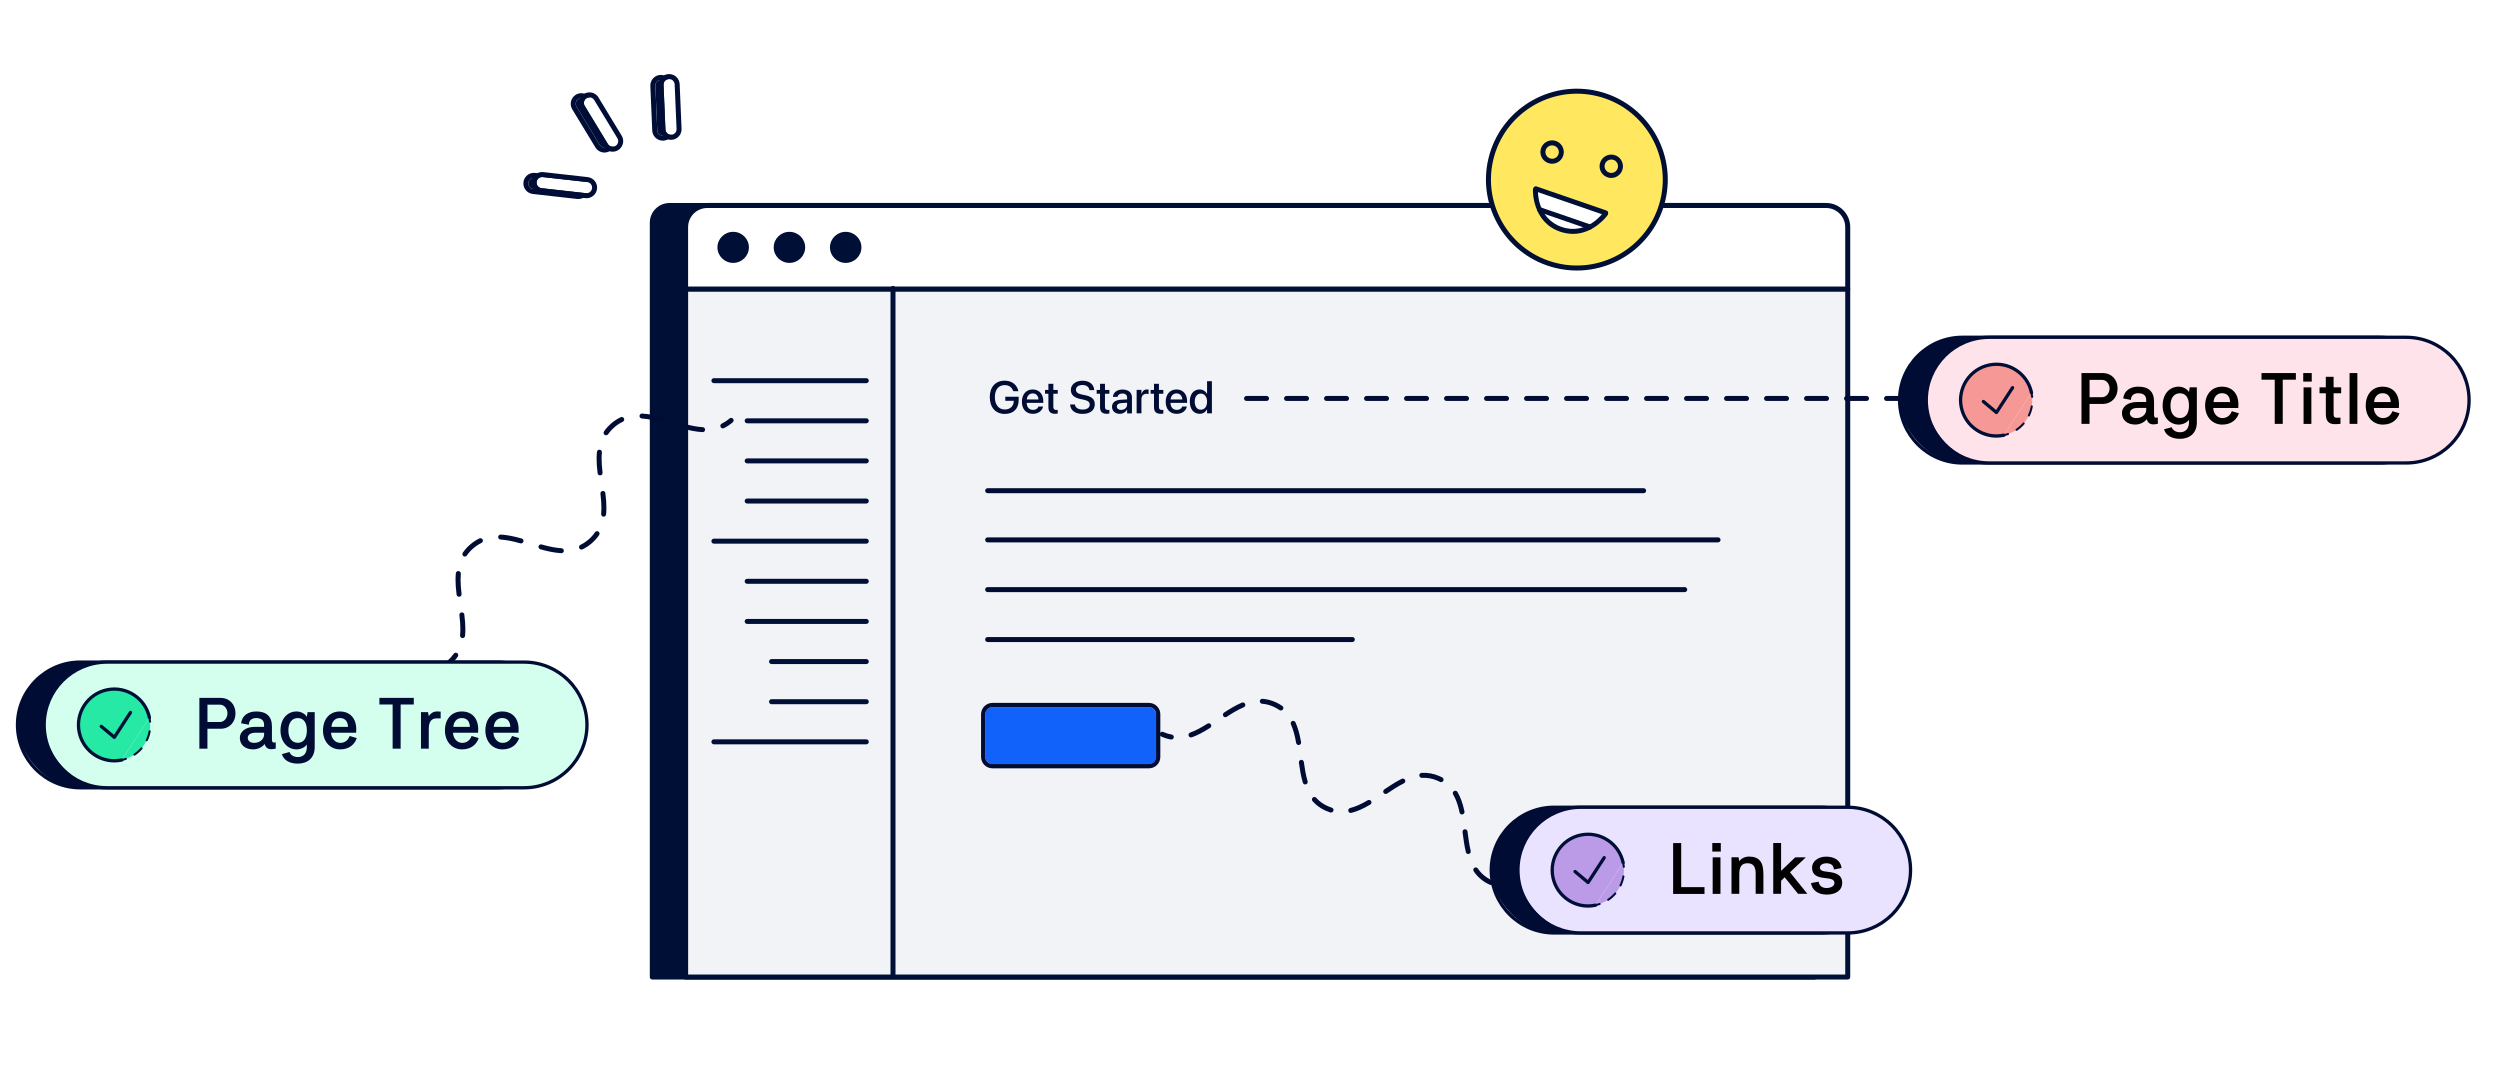 <?xml version="1.0" encoding="UTF-8"?><svg id="d" xmlns="http://www.w3.org/2000/svg" width="750" height="320" viewBox="0 0 750 320"><rect width="750" height="320" fill="#fff"/><path d="M539.14,61.65H200.86c-2.86,0-5.17,2.32-5.17,5.17v226.29h348.63V66.82c0-2.86-2.32-5.18-5.18-5.18Z" fill="#000f35"/><path d="M544.31,293.86H195.69c-.41,0-.75-.34-.75-.75V66.82c0-3.27,2.66-5.92,5.92-5.92h338.28c3.27,0,5.93,2.66,5.93,5.93v226.29c0,.41-.34.75-.75.75ZM196.44,292.36h347.13V66.82c0-2.44-1.99-4.43-4.43-4.43H200.86c-2.44,0-4.42,1.98-4.42,4.42v225.54Z" fill="#000f35"/><path d="M212.18,61.65h335.63c3.59,0,6.5,2.91,6.5,6.5v18.62H205.69v-18.63c0-3.59,2.91-6.5,6.5-6.5Z" fill="#fff"/><path d="M554.31,87.52H205.69c-.41,0-.75-.34-.75-.75v-18.63c0-4,3.25-7.25,7.25-7.25h335.63c4,0,7.25,3.25,7.25,7.25v18.62c0,.41-.34.75-.75.75ZM206.44,86.02h347.13v-17.87c0-3.17-2.58-5.75-5.75-5.75H212.18c-3.17,0-5.75,2.58-5.75,5.75v17.88Z" fill="#000f35"/><ellipse cx="219.95" cy="74.21" rx="4.72" ry="4.66" fill="#000f35"/><ellipse cx="236.83" cy="74.21" rx="4.72" ry="4.66" fill="#000f35"/><ellipse cx="253.71" cy="74.21" rx="4.72" ry="4.66" fill="#000f35"/><rect x="205.69" y="86.77" width="348.63" height="206.34" fill="#f2f3f7"/><path d="M554.31,293.86H205.69c-.41,0-.75-.34-.75-.75V86.77c0-.41.34-.75.75-.75h348.63c.41,0,.75.34.75.75v206.34c0,.41-.34.75-.75.75ZM206.44,292.36h347.13V87.52H206.44v204.84Z" fill="#000f35"/><line x1="249.21" y1="296.25" x2="253.13" y2="292.64" fill="#9b69cf"/><path d="M267.9,293.52c-.41,0-.75-.34-.75-.75V86.51c0-.41.34-.75.75-.75s.75.34.75.75v206.25c0,.41-.34.75-.75.75Z" fill="#000f35"/><path d="M259.89,114.95h-45.72c-.41,0-.75-.34-.75-.75s.34-.75.75-.75h45.72c.41,0,.75.34.75.75s-.34.75-.75.75Z" fill="#000f35"/><path d="M259.89,126.99h-35.74c-.41,0-.75-.34-.75-.75s.34-.75.75-.75h35.74c.41,0,.75.34.75.75s-.34.75-.75.75Z" fill="#000f35"/><path d="M259.89,139.02h-35.74c-.41,0-.75-.34-.75-.75s.34-.75.75-.75h35.74c.41,0,.75.34.75.75s-.34.75-.75.75Z" fill="#000f35"/><path d="M259.89,163.1h-45.72c-.41,0-.75-.34-.75-.75s.34-.75.75-.75h45.72c.41,0,.75.34.75.75s-.34.75-.75.75Z" fill="#000f35"/><path d="M259.89,175.14h-35.74c-.41,0-.75-.34-.75-.75s.34-.75.75-.75h35.74c.41,0,.75.34.75.75s-.34.75-.75.75Z" fill="#000f35"/><path d="M259.89,187.18h-35.74c-.41,0-.75-.34-.75-.75s.34-.75.75-.75h35.74c.41,0,.75.34.75.75s-.34.75-.75.75Z" fill="#000f35"/><path d="M259.89,199.22h-28.43c-.41,0-.75-.34-.75-.75s.34-.75.75-.75h28.43c.41,0,.75.34.75.75s-.34.75-.75.75Z" fill="#000f35"/><path d="M259.89,211.26h-28.43c-.41,0-.75-.34-.75-.75s.34-.75.75-.75h28.43c.41,0,.75.34.75.75s-.34.75-.75.75Z" fill="#000f35"/><path d="M259.89,223.3h-45.72c-.41,0-.75-.34-.75-.75s.34-.75.75-.75h45.72c.41,0,.75.34.75.75s-.34.75-.75.75Z" fill="#000f35"/><path d="M259.89,151.06h-35.74c-.41,0-.75-.34-.75-.75s.34-.75.75-.75h35.74c.41,0,.75.34.75.75s-.34.75-.75.75Z" fill="#000f35"/><path d="M296.93,119.14h0c0-3.05,1.74-4.94,4.48-4.94,2.26,0,3.68,1.3,4.08,3.04l.03.12h-1.54l-.02-.07c-.41-1.12-1.28-1.76-2.54-1.76-1.84,0-2.96,1.34-2.96,3.6h0c0,2.31,1.15,3.72,2.99,3.72,1.56,0,2.65-.99,2.67-2.45v-.16h-2.53v-1.22h4.01v.99c0,2.61-1.54,4.17-4.16,4.17-2.76,0-4.5-1.92-4.5-5.03Z" fill="#000c34"/><path d="M306.57,120.52h0c0-2.21,1.27-3.68,3.24-3.68s3.18,1.42,3.18,3.53v.49h-4.98c.03,1.33.75,2.11,1.91,2.11.86,0,1.42-.44,1.6-.97l.02-.05h1.37v.07c-.24,1.12-1.32,2.13-3.03,2.13-2.06,0-3.31-1.41-3.31-3.63ZM308.03,119.83h3.53c-.12-1.22-.8-1.81-1.74-1.81s-1.66.63-1.78,1.81Z" fill="#000c34"/><path d="M314.52,122.15v-4.03h-1.01v-1.15h1.01v-1.83h1.48v1.83h1.32v1.15h-1.32v3.94c0,.71.32.93.93.93.15,0,.28-.01.39-.03v1.12c-.17.03-.44.06-.74.06-1.39,0-2.06-.59-2.06-1.99Z" fill="#000c34"/><path d="M321.03,121.44v-.1s1.45,0,1.45,0v.09c.15.89,1.04,1.44,2.33,1.44s2.11-.58,2.11-1.48h0c0-.78-.53-1.2-1.8-1.48l-1.05-.22c-1.89-.4-2.81-1.27-2.81-2.7h0c0-1.65,1.46-2.78,3.5-2.78s3.39,1.1,3.49,2.71v.11s-1.45,0-1.45,0v-.09c-.14-.9-.92-1.44-2.06-1.44-1.2,0-1.96.58-1.96,1.42h0c0,.73.55,1.17,1.75,1.43l1.06.22c1.99.42,2.85,1.23,2.85,2.72h0c0,1.76-1.39,2.88-3.68,2.88-2.17,0-3.6-1.03-3.72-2.73Z" fill="#000c34"/><path d="M330.01,122.15v-4.03h-1.01v-1.15h1.01v-1.83h1.48v1.83h1.32v1.15h-1.32v3.94c0,.71.32.93.93.93.15,0,.28-.01.39-.03v1.12c-.17.03-.44.06-.74.06-1.39,0-2.06-.59-2.06-1.99Z" fill="#000c34"/><path d="M333.61,122.01h0c0-1.24.95-1.98,2.61-2.08l1.91-.11v-.53c0-.78-.5-1.24-1.4-1.24-.83,0-1.35.39-1.47.96v.06h-1.38v-.07c.11-1.21,1.16-2.14,2.89-2.14s2.81.91,2.81,2.32v4.84h-1.45v-1.11h-.03c-.41.76-1.22,1.24-2.15,1.24-1.4,0-2.35-.86-2.35-2.12ZM336.35,122.97c1.02,0,1.78-.69,1.78-1.6v-.55l-1.72.11c-.87.05-1.35.43-1.35,1.03h0c0,.63.51,1.02,1.28,1.02Z" fill="#000c34"/><path d="M340.99,116.97h1.44v1.2h.03c.23-.82.82-1.34,1.62-1.34.21,0,.39.03.5.05v1.34c-.11-.05-.37-.08-.65-.08-.93,0-1.5.61-1.5,1.66v4.19h-1.44v-7.03Z" fill="#000c34"/><path d="M346.2,122.15v-4.03h-1.01v-1.15h1.01v-1.83h1.48v1.83h1.32v1.15h-1.32v3.94c0,.71.32.93.93.93.15,0,.28-.01.39-.03v1.12c-.17.03-.44.06-.74.06-1.39,0-2.06-.59-2.06-1.99Z" fill="#000c34"/><path d="M349.71,120.52h0c0-2.21,1.27-3.68,3.24-3.68s3.18,1.42,3.18,3.53v.49h-4.98c.03,1.33.75,2.11,1.91,2.11.86,0,1.42-.44,1.6-.97l.02-.05h1.37v.07c-.24,1.12-1.32,2.13-3.03,2.13-2.06,0-3.31-1.41-3.31-3.63ZM351.17,119.83h3.53c-.12-1.22-.8-1.81-1.74-1.81s-1.66.63-1.78,1.81Z" fill="#000c34"/><path d="M356.94,120.49h0c0-2.25,1.16-3.65,2.93-3.65,1,0,1.8.5,2.22,1.33h.03v-3.81h1.45v9.64h-1.45v-1.19h-.03c-.42.82-1.2,1.33-2.21,1.33-1.79,0-2.94-1.42-2.94-3.66ZM362.12,120.49h0c0-1.46-.78-2.41-1.86-2.41-1.14,0-1.84.92-1.84,2.41h0c0,1.5.7,2.42,1.84,2.42s1.86-.95,1.86-2.41Z" fill="#000c34"/><path d="M493.09,147.96h-196.79c-.41,0-.75-.34-.75-.75s.34-.75.75-.75h196.79c.41,0,.75.34.75.75s-.34.75-.75.75Z" fill="#000c34"/><path d="M515.41,162.71h-219.12c-.41,0-.75-.34-.75-.75s.34-.75.75-.75h219.12c.41,0,.75.34.75.75s-.34.75-.75.75Z" fill="#000c34"/><path d="M505.42,177.63h-209.13c-.41,0-.75-.34-.75-.75s.34-.75.75-.75h209.13c.41,0,.75.34.75.75s-.34.75-.75.75Z" fill="#000c34"/><path d="M405.7,192.61h-109.41c-.41,0-.75-.34-.75-.75s.34-.75.75-.75h109.41c.41,0,.75.34.75.75s-.34.75-.75.75Z" fill="#000c34"/><rect x="295.6" y="212.15" width="51.23" height="17.08" rx="2.13" ry="2.13" fill="#1062fb"/><path d="M344.69,212.15c1.18,0,2.13.96,2.13,2.13v12.81c0,1.18-.96,2.13-2.13,2.13h-46.96c-1.18,0-2.13-.96-2.13-2.13v-12.81c0-1.18.96-2.13,2.13-2.13h46.96M344.69,210.87h-46.96c-1.88,0-3.41,1.53-3.41,3.41v12.81c0,1.88,1.53,3.41,3.41,3.41h46.96c1.88,0,3.41-1.53,3.41-3.41v-12.81c0-1.88-1.53-3.41-3.41-3.41h0Z" fill="#000c34"/><path d="M595.96,120.29h-6c-.41,0-.75-.34-.75-.75s.34-.75.75-.75h6c.41,0,.75.34.75.75s-.34.75-.75.75ZM583.96,120.29h-6c-.41,0-.75-.34-.75-.75s.34-.75.75-.75h6c.41,0,.75.34.75.75s-.34.75-.75.75ZM571.96,120.29h-6c-.41,0-.75-.34-.75-.75s.34-.75.75-.75h6c.41,0,.75.34.75.75s-.34.75-.75.75ZM559.96,120.29h-6c-.41,0-.75-.34-.75-.75s.34-.75.75-.75h6c.41,0,.75.34.75.75s-.34.75-.75.75ZM547.96,120.29h-6c-.41,0-.75-.34-.75-.75s.34-.75.75-.75h6c.41,0,.75.34.75.75s-.34.75-.75.75ZM535.96,120.29h-6c-.41,0-.75-.34-.75-.75s.34-.75.75-.75h6c.41,0,.75.34.75.75s-.34.75-.75.75ZM523.96,120.29h-6c-.41,0-.75-.34-.75-.75s.34-.75.75-.75h6c.41,0,.75.34.75.75s-.34.75-.75.75ZM511.96,120.29h-6c-.41,0-.75-.34-.75-.75s.34-.75.75-.75h6c.41,0,.75.34.75.75s-.34.75-.75.75ZM499.96,120.29h-6c-.41,0-.75-.34-.75-.75s.34-.75.75-.75h6c.41,0,.75.34.75.75s-.34.75-.75.75ZM487.96,120.29h-6c-.41,0-.75-.34-.75-.75s.34-.75.75-.75h6c.41,0,.75.34.75.75s-.34.75-.75.75ZM475.96,120.29h-6c-.41,0-.75-.34-.75-.75s.34-.75.75-.75h6c.41,0,.75.34.75.75s-.34.75-.75.75ZM463.96,120.29h-6c-.41,0-.75-.34-.75-.75s.34-.75.75-.75h6c.41,0,.75.34.75.75s-.34.75-.75.75ZM451.96,120.29h-6c-.41,0-.75-.34-.75-.75s.34-.75.75-.75h6c.41,0,.75.34.75.75s-.34.75-.75.75ZM439.96,120.29h-6c-.41,0-.75-.34-.75-.75s.34-.75.75-.75h6c.41,0,.75.34.75.75s-.34.75-.75.75ZM427.96,120.29h-6c-.41,0-.75-.34-.75-.75s.34-.75.75-.75h6c.41,0,.75.34.75.75s-.34.75-.75.75ZM415.96,120.29h-6c-.41,0-.75-.34-.75-.75s.34-.75.75-.75h6c.41,0,.75.34.75.75s-.34.75-.75.75ZM403.96,120.29h-6c-.41,0-.75-.34-.75-.75s.34-.75.75-.75h6c.41,0,.75.34.75.75s-.34.75-.75.75ZM391.96,120.29h-6c-.41,0-.75-.34-.75-.75s.34-.75.75-.75h6c.41,0,.75.34.75.75s-.34.75-.75.75ZM379.96,120.29h-6c-.41,0-.75-.34-.75-.75s.34-.75.75-.75h6c.41,0,.75.34.75.75s-.34.75-.75.75Z" fill="#000c34"/><path d="M216.85,128.51c-.28,0-.54-.15-.67-.42-.18-.37-.03-.82.34-1,.81-.4,1.6-.92,2.33-1.55.32-.27.79-.23,1.06.08s.23.79-.08,1.06c-.83.71-1.73,1.31-2.65,1.76-.11.05-.22.08-.33.08Z" fill="#000c34"/><path d="M138.77,191.42s-.05,0-.08,0c-.41-.04-.71-.41-.67-.82.06-.59.09-1.2.09-1.87,0-1.2-.09-2.53-.29-4.18-.05-.41.24-.79.65-.83.42-.05.79.24.83.65.21,1.71.31,3.1.31,4.36,0,.72-.03,1.38-.09,2.02-.04.39-.36.68-.75.68ZM137.71,179.03c-.37,0-.7-.28-.74-.66-.21-1.75-.31-3.15-.31-4.43,0-.69.03-1.33.09-1.95.04-.41.4-.7.82-.68.41.04.71.41.68.82-.05.57-.08,1.16-.08,1.81,0,1.21.1,2.56.3,4.25.05.41-.24.79-.65.83-.03,0-.06,0-.09,0ZM139.46,166.98c-.14,0-.29-.04-.42-.13-.34-.23-.43-.7-.2-1.04.6-.89,1.35-1.72,2.22-2.47.86-.74,1.78-1.34,2.74-1.81.38-.18.82-.02,1,.35.18.37.02.82-.35,1-.84.4-1.66.94-2.42,1.59-.77.66-1.43,1.39-1.96,2.17-.14.21-.38.33-.62.33ZM168.4,165.96s-.03,0-.04,0c-2.28-.13-4.55-.7-6.27-1.18-.4-.11-.63-.53-.52-.92.11-.4.52-.63.92-.52,2.45.69,4.29,1.03,5.95,1.13.41.02.73.38.71.79-.02.4-.35.71-.75.71ZM174.46,164.88c-.28,0-.55-.16-.68-.43-.18-.37-.02-.82.35-1,.84-.4,1.65-.94,2.41-1.59.77-.66,1.43-1.39,1.96-2.18.23-.34.7-.43,1.04-.2.34.23.43.7.2,1.04-.6.89-1.35,1.73-2.23,2.48-.86.74-1.78,1.34-2.74,1.8-.1.05-.21.07-.32.07ZM156.31,163.03c-.07,0-.13,0-.2-.03-2.45-.69-4.29-1.03-5.95-1.13-.41-.02-.73-.38-.71-.79.02-.42.38-.73.79-.71,1.78.1,3.71.46,6.27,1.18.4.11.63.53.52.92-.09.33-.39.55-.72.55ZM181.1,155.01s-.05,0-.07,0c-.41-.04-.71-.41-.68-.82.05-.56.08-1.17.08-1.8,0-1.21-.1-2.57-.3-4.26-.05-.41.24-.79.65-.83.41-.05.79.24.83.65.22,1.75.32,3.17.31,4.44,0,.68-.03,1.33-.09,1.94-.04.39-.36.68-.75.68ZM180.02,142.62c-.37,0-.7-.28-.74-.66-.21-1.71-.3-3.09-.3-4.35,0-.71.03-1.39.1-2.03.04-.41.4-.71.82-.67.41.04.71.41.67.82-.06.59-.09,1.22-.09,1.88,0,1.2.09,2.53.29,4.17.05.41-.24.79-.65.83-.03,0-.06,0-.09,0ZM181.82,130.58c-.15,0-.29-.04-.42-.13-.34-.23-.43-.7-.19-1.04.59-.86,1.32-1.67,2.17-2.4.88-.76,1.83-1.38,2.82-1.84.38-.18.82-.02,1,.36.18.38.01.82-.36,1-.87.41-1.7.95-2.48,1.62-.75.64-1.39,1.35-1.91,2.11-.15.21-.38.33-.62.33ZM210.79,129.64s-.03,0-.04,0c-1.78-.09-3.72-.45-6.28-1.16-.4-.11-.63-.53-.52-.92.11-.4.52-.64.92-.52,2.45.68,4.28,1.02,5.95,1.11.41.02.73.37.71.79-.02.4-.35.71-.75.71ZM198.7,126.73c-.07,0-.14,0-.2-.03-1.65-.46-3.82-1.02-5.95-1.15-.41-.03-.73-.38-.7-.79.03-.41.37-.73.79-.7,2.27.14,4.54.71,6.27,1.2.4.11.63.53.52.92-.09.33-.39.55-.72.55Z" fill="#000c34"/><path d="M134.72,199.52c-.21,0-.42-.09-.57-.26-.27-.31-.23-.79.08-1.06.74-.63,1.37-1.33,1.89-2.07.24-.34.71-.43,1.04-.19.34.24.42.7.19,1.04-.59.85-1.31,1.64-2.14,2.36-.14.12-.32.18-.49.18Z" fill="#000c34"/><path d="M447.26,265.5c-.1,0-.21-.02-.31-.07-2.04-.92-3.62-2.24-4.84-4.04-.23-.34-.14-.81.2-1.04.34-.23.81-.14,1.04.2,1.06,1.56,2.44,2.71,4.21,3.51.38.17.54.61.38.99-.12.28-.4.44-.68.44ZM440.48,256.2c-.34,0-.65-.23-.73-.58-.44-1.88-.71-3.83-.99-6-.05-.41.24-.79.65-.84.42-.05.79.24.84.65.27,2.13.53,4.04.96,5.85.1.4-.15.81-.56.9-.06.01-.12.02-.17.02ZM438.6,244.34c-.35,0-.66-.24-.73-.6-.47-2.25-1.09-3.97-1.93-5.39-.21-.36-.09-.82.26-1.03.36-.21.82-.09,1.03.26.93,1.57,1.6,3.43,2.11,5.84.08.41-.17.8-.58.89-.05.01-.1.02-.16.02ZM405.22,243.89c-.34,0-.64-.23-.73-.57-.1-.4.14-.81.55-.91,1.59-.4,3.26-1.14,5.27-2.33.36-.21.82-.09,1.03.26.21.36.09.82-.26,1.03-2.14,1.27-3.94,2.06-5.67,2.49-.06.02-.12.02-.18.02ZM399.3,243.77c-.07,0-.15-.01-.22-.03-.47-.15-.94-.33-1.41-.54-1.54-.69-2.85-1.65-3.91-2.85-.27-.31-.25-.78.06-1.06.31-.27.78-.25,1.06.06.93,1.05,2.04,1.86,3.41,2.47.41.19.83.34,1.24.47.4.12.62.54.49.94-.1.32-.4.53-.72.53ZM415.71,238.19c-.24,0-.48-.12-.62-.33-.23-.34-.14-.81.2-1.04,1.55-1.05,3.36-2.24,5.21-3.17.37-.18.82-.04,1.01.33s.04.82-.33,1.01c-1.76.88-3.53,2.05-5.04,3.07-.13.09-.27.13-.42.13ZM391.57,235.34c-.32,0-.62-.21-.72-.54-.59-1.97-.91-4.05-1.18-6-.06-.41.23-.79.64-.84.42-.05.79.23.84.64.26,1.89.57,3.9,1.13,5.77.12.4-.11.82-.5.93-.07.02-.14.03-.21.03ZM432.32,234.65c-.12,0-.24-.03-.35-.09-.2-.11-.4-.21-.61-.3-1.58-.71-3.16-1-4.77-.9-.38.01-.77-.29-.8-.7-.03-.41.29-.77.7-.8,1.84-.11,3.7.22,5.48,1.03.24.11.47.22.7.34.37.19.5.65.31,1.01-.13.25-.39.4-.66.4ZM389.58,223.5c-.36,0-.67-.26-.74-.62-.4-2.33-.9-4.1-1.57-5.57-.17-.38,0-.82.37-.99.38-.17.82,0,.99.37.73,1.59,1.26,3.48,1.69,5.94.07.41-.2.8-.61.87-.04,0-.09.01-.13.01ZM351.4,221.86s-.08,0-.13-.01c-.97-.17-1.95-.47-2.9-.9-.38-.17-.54-.62-.37-.99.17-.38.62-.54.99-.37.83.38,1.68.64,2.53.78.41.07.68.46.61.86-.06.37-.38.62-.74.62ZM357.3,221.23c-.31,0-.6-.19-.71-.5-.14-.39.07-.82.46-.96,1.52-.54,3.12-1.37,5.17-2.67.35-.22.81-.12,1.04.23.22.35.12.81-.23,1.04-2.15,1.37-3.84,2.24-5.47,2.82-.08.03-.17.04-.25.04ZM367.62,215.16c-.25,0-.48-.12-.63-.34-.23-.35-.13-.81.22-1.04,1.55-1.01,3.39-2.16,5.35-2.99.38-.16.82.02.98.4.16.38-.02.82-.4.98-1.85.78-3.62,1.88-5.11,2.86-.13.08-.27.12-.41.12ZM384.25,213.15c-.15,0-.3-.04-.43-.14-.53-.37-1.12-.71-1.74-.99-1.15-.52-2.27-.81-3.44-.89-.41-.03-.72-.39-.69-.8.03-.42.39-.72.8-.69,1.33.1,2.66.44,3.95,1.02.71.32,1.38.7,1.99,1.13.34.24.42.71.18,1.04-.15.21-.38.32-.61.32Z" fill="#000c34"/><path d="M199.95,25.57l.57,13.38c.04.92-.68,1.7-1.6,1.74-.92.04-1.7-.68-1.74-1.6l-.57-13.38c-.04-.92.68-1.7,1.6-1.74.92-.04,1.7.68,1.74,1.6Z" fill="#000e37"/><path d="M198.28,23.97c.89,0,1.63.7,1.67,1.6l.57,13.38c.04.92-.68,1.7-1.6,1.74-.02,0-.05,0-.07,0-.89,0-1.63-.7-1.67-1.6l-.57-13.38c-.04-.92.68-1.7,1.6-1.74.02,0,.05,0,.07,0M198.28,22.47s-.09,0-.14,0c-1.75.07-3.11,1.56-3.04,3.31l.57,13.38c.07,1.7,1.47,3.04,3.17,3.04.05,0,.09,0,.14,0,.85-.04,1.63-.4,2.2-1.02.57-.62.87-1.44.83-2.28l-.57-13.38c-.07-1.7-1.47-3.04-3.17-3.04h0Z" fill="#000e37"/><path d="M160.37,53.37l13.31,1.5c.92.1,1.58.93,1.48,1.85-.1.92-.93,1.58-1.85,1.48l-13.31-1.5c-.92-.1-1.58-.93-1.48-1.85s.93-1.58,1.85-1.48Z" fill="#000e37"/><path d="M160.18,53.36c.06,0,.13,0,.19.01l13.31,1.5c.92.1,1.58.93,1.48,1.85-.1.85-.82,1.49-1.66,1.49-.06,0-.13,0-.19-.01l-13.31-1.5c-.92-.1-1.58-.93-1.48-1.85.1-.85.82-1.49,1.66-1.49M160.18,51.86h0c-1.62,0-2.97,1.21-3.15,2.82-.2,1.74,1.06,3.31,2.8,3.51l13.31,1.5c.12.01.24.02.36.02,1.62,0,2.97-1.21,3.15-2.82.2-1.74-1.06-3.31-2.8-3.51l-13.31-1.5c-.12-.01-.24-.02-.36-.02h0Z" fill="#000c34"/><path d="M175.82,30.27l6.95,11.45c.48.79.23,1.82-.56,2.3s-1.82.23-2.3-.56l-6.95-11.45c-.48-.79-.23-1.82.56-2.3.79-.48,1.82-.23,2.3.56Z" fill="#000e37"/><path d="M174.39,29.46c.57,0,1.12.29,1.43.81l6.95,11.45c.48.79.23,1.82-.56,2.3-.27.16-.57.24-.87.24-.57,0-1.12-.29-1.43-.81l-6.95-11.45c-.48-.79-.23-1.82.56-2.3.27-.16.57-.24.87-.24M174.39,27.96h0c-.58,0-1.15.16-1.65.46-1.5.91-1.97,2.86-1.07,4.36l6.95,11.45c.57.94,1.61,1.53,2.71,1.53.58,0,1.15-.16,1.65-.46.72-.44,1.23-1.14,1.44-1.96.2-.82.07-1.68-.37-2.4l-6.95-11.45c-.58-.96-1.6-1.53-2.71-1.53h0Z" fill="#000e37"/><path d="M202.4,25.32l.57,13.38c.04.92-.68,1.7-1.6,1.74-.92.04-1.7-.68-1.74-1.6l-.57-13.38c-.04-.92.68-1.7,1.6-1.74s1.7.68,1.74,1.6Z" fill="#fff"/><path d="M200.73,23.72c.89,0,1.63.7,1.67,1.6l.57,13.38c.04.92-.68,1.7-1.6,1.74-.02,0-.05,0-.07,0-.89,0-1.63-.7-1.67-1.6l-.57-13.38c-.04-.92.68-1.7,1.6-1.74.02,0,.05,0,.07,0M200.73,22.22s-.09,0-.14,0c-1.75.07-3.11,1.56-3.04,3.31l.57,13.38c.07,1.7,1.47,3.04,3.17,3.04.05,0,.09,0,.14,0,1.75-.07,3.11-1.56,3.04-3.31l-.57-13.38c-.07-1.7-1.47-3.04-3.17-3.04h0Z" fill="#000e37"/><path d="M162.83,53.12l13.31,1.5c.92.1,1.58.93,1.48,1.85-.1.92-.93,1.58-1.85,1.48l-13.31-1.5c-.92-.1-1.58-.93-1.48-1.85s.93-1.58,1.85-1.48Z" fill="#fff"/><path d="M162.64,53.11c.06,0,.13,0,.19.01l13.31,1.5c.92.1,1.58.93,1.48,1.85-.1.85-.82,1.49-1.66,1.49-.06,0-.13,0-.19-.01l-13.31-1.5c-.92-.1-1.58-.93-1.48-1.85.1-.85.82-1.49,1.66-1.49M162.64,51.61h0c-1.62,0-2.97,1.21-3.15,2.82-.1.84.14,1.67.67,2.33.53.66,1.28,1.08,2.13,1.18l13.31,1.5c.12.01.24.02.36.02,1.62,0,2.97-1.21,3.15-2.82.1-.84-.14-1.67-.67-2.33-.53-.66-1.28-1.08-2.13-1.18l-13.31-1.5c-.12-.01-.24-.02-.36-.02h0Z" fill="#000e37"/><path d="M178.27,30.02l6.95,11.45c.48.79.23,1.82-.56,2.3s-1.82.23-2.3-.56l-6.95-11.45c-.48-.79-.23-1.82.56-2.3s1.82-.23,2.3.56Z" fill="#fff"/><path d="M176.84,29.21c.57,0,1.12.29,1.43.81l6.95,11.45c.48.79.23,1.82-.56,2.3-.27.16-.57.24-.87.24-.57,0-1.12-.29-1.43-.81l-6.95-11.45c-.48-.79-.23-1.82.56-2.3.27-.16.57-.24.87-.24M176.84,27.71h0c-.58,0-1.15.16-1.65.46-1.5.91-1.97,2.86-1.07,4.36l6.95,11.45c.58.96,1.6,1.53,2.71,1.53.58,0,1.15-.16,1.65-.46.72-.44,1.23-1.14,1.44-1.96.2-.82.07-1.68-.37-2.4l-6.95-11.45c-.58-.96-1.6-1.53-2.71-1.53h0Z" fill="#000e37"/><circle cx="473.06" cy="53.88" r="26.53" fill="#ffe760"/><path d="M473.06,81.16c-2.1,0-4.24-.25-6.37-.76-14.62-3.51-23.67-18.27-20.15-32.89h0c3.51-14.62,18.27-23.66,32.89-20.15,14.62,3.51,23.67,18.27,20.15,32.89-3,12.49-14.21,20.91-26.52,20.91ZM448,47.86c-3.32,13.82,5.22,27.77,19.04,31.08,13.83,3.32,27.76-5.22,31.08-19.04,3.32-13.82-5.22-27.77-19.04-31.08-13.82-3.32-27.76,5.22-31.08,19.04h0Z" fill="#000f35"/><circle cx="465.63" cy="45.61" r="2.76" fill="#ffe760"/><path d="M465.63,49.12c-.27,0-.54-.03-.82-.1-1.88-.45-3.05-2.35-2.59-4.23.22-.91.78-1.68,1.58-2.17.8-.49,1.74-.64,2.65-.42h0c1.88.45,3.05,2.35,2.59,4.23-.39,1.61-1.83,2.69-3.41,2.69ZM465.63,43.6c-.37,0-.73.1-1.05.3-.46.28-.78.72-.9,1.24-.26,1.08.41,2.17,1.49,2.43.52.13,1.06.04,1.52-.24.46-.28.78-.72.9-1.24.13-.52.04-1.06-.24-1.52-.28-.46-.72-.78-1.25-.9h0c-.16-.04-.32-.06-.47-.06Z" fill="#000f35"/><circle cx="483.39" cy="49.87" r="2.76" fill="#ffe760"/><path d="M483.39,53.39c-.28,0-.55-.03-.83-.1-1.88-.45-3.05-2.35-2.59-4.23.45-1.88,2.35-3.04,4.23-2.59h0c1.88.45,3.04,2.35,2.59,4.23-.22.91-.78,1.68-1.58,2.17-.56.34-1.19.52-1.83.52ZM483.39,47.86c-.91,0-1.74.62-1.96,1.54-.26,1.08.41,2.17,1.49,2.42.52.13,1.06.04,1.52-.24s.78-.72.91-1.25c.26-1.08-.41-2.17-1.49-2.42-.16-.04-.31-.06-.47-.06Z" fill="#000f35"/><path d="M481.6,64.18s-5.26,7.39-13.33,4.61c-8.07-2.78-7.65-11.84-7.65-11.84" fill="#fff"/><path d="M471.86,70.16c-1.2,0-2.48-.2-3.83-.66-8.5-2.93-8.16-12.49-8.16-12.58.02-.41.38-.73.78-.71.41.02.73.37.72.78-.01.35-.28,8.54,7.15,11.1,7.43,2.56,12.27-4.05,12.47-4.33.24-.34.71-.42,1.05-.17.34.24.42.71.18,1.04-.05.07-4.03,5.54-10.35,5.54Z" fill="#000f35"/><path d="M481.71,64.62c-.08,0-.16-.01-.24-.04l-20.98-7.24c-.39-.13-.6-.56-.46-.95.14-.39.56-.6.95-.46l20.98,7.24c.39.13.6.56.46.95-.11.31-.4.51-.71.51Z" fill="#000f35"/><path d="M476.99,68.84c-.08,0-.16-.01-.24-.04l-15.14-5.22c-.39-.13-.6-.56-.46-.95.14-.39.56-.6.95-.46l15.14,5.22c.39.13.6.56.46.95-.11.31-.4.51-.71.51Z" fill="#000f35"/><rect x="569.88" y="101.19" width="162.84" height="37.7" rx="18.85" ry="18.85" fill="#000c34"/><path d="M713.87,139.39h-125.14c-10.67,0-19.35-8.68-19.35-19.35s8.68-19.35,19.35-19.35h125.14c10.67,0,19.35,8.68,19.35,19.35s-8.68,19.35-19.35,19.35ZM588.73,101.69c-10.12,0-18.35,8.23-18.35,18.35s8.23,18.35,18.35,18.35h125.14c10.12,0,18.35-8.23,18.35-18.35s-8.23-18.35-18.35-18.35h-125.14Z" fill="#000c34"/><rect x="577.88" y="101.19" width="162.84" height="37.7" rx="18.85" ry="18.85" fill="#ffe3ea"/><path d="M721.87,139.39h-125.14c-10.67,0-19.35-8.68-19.35-19.35s8.68-19.35,19.35-19.35h125.14c10.67,0,19.35,8.68,19.35,19.35s-8.68,19.35-19.35,19.35ZM596.73,101.69c-10.12,0-18.35,8.23-18.35,18.35s8.23,18.35,18.35,18.35h125.14c10.12,0,18.35-8.23,18.35-18.35s-8.23-18.35-18.35-18.35h-125.14Z" fill="#000c34"/><path d="M624.44,127.16v-15.24h6.34c2.73,0,4.5,2.01,4.5,4.63s-1.78,4.63-4.5,4.63h-3.92v5.98h-2.43ZM626.87,113.98v5.17h3.81c1.21,0,2.19-1.23,2.19-2.6s-.97-2.58-2.19-2.58h-3.81Z"/><path d="M639.3,119.97c-.76-.13-1.54-.3-2.32-.43.24-2.43,2.23-3.55,4.53-3.55,3.1,0,4.7,1.52,4.7,4.5v3.81c0,.65.13,1.02.58,1.02.17,0,.45-.04.56-.09v1.91c-.67.17-1.11.17-1.39.17-1.12,0-1.73-.67-1.91-1.56-.43.54-1.58,1.58-3.42,1.62-2.53,0-4.05-1.41-4.05-3.49,0-1.71,1.58-3.27,4.46-3.27h2.81v-.65c0-.84-.35-1.99-2.36-1.99-1.34,0-2.17.67-2.21,1.99ZM643.87,122.92v-.54h-2.58c-1.93,0-2.32.97-2.32,1.52,0,.74.5,1.52,1.93,1.52,1.91,0,2.97-1.3,2.97-2.49Z"/><path d="M659.05,126.71c0,3.27-2.17,4.94-5.07,4.94-2.47,0-4.29-1.06-4.76-2.86l2.29-.63c.24.89,1.28,1.52,2.47,1.52,1.82,0,2.71-1.23,2.71-2.97v-.82c-.43.8-1.8,1.49-3.07,1.49-2.75,0-4.83-2.32-4.83-5.69s1.97-5.69,4.83-5.69c1.45,0,2.69.87,3.07,1.62l.22-1.41h2.14v10.5ZM653.98,117.98c-1.71,0-2.84,1.32-2.84,3.7s1.13,3.72,2.84,3.72,2.71-1.32,2.71-3.72-1.02-3.7-2.71-3.7Z"/><path d="M669.53,123.35c.71.2,1.43.41,2.14.63-.5,1.58-1.99,3.4-4.98,3.4s-5.15-2.32-5.15-5.69,1.99-5.69,5.04-5.69,4.94,2.04,4.94,5.35c0,.33,0,.67-.04,1.04h-7.51c.04,1.6,1.15,3.03,2.73,3.03,1.15,0,2.27-.54,2.84-2.06ZM669.03,120.62c-.06-1.62-.84-2.66-2.45-2.66s-2.45,1.3-2.51,2.66h4.96Z"/><path d="M682.41,113.91h-3.96v-1.99h10.31v1.99h-3.94v13.25h-2.4v-13.25Z"/><path d="M690.97,111.92h2.55v2.56h-2.55v-2.56ZM693.41,116.21v10.96h-2.34v-10.96h2.34Z"/><path d="M695.86,117.98v-1.78h1.88v-3.16h2.34v3.16h2.27v1.78h-2.27v6.21c0,.87.26,1.13,1.02,1.13.33,0,.67-.04,1.04-.04v1.88l-1.38.09h-.28c-2.06,0-2.73-1.1-2.73-3.21v-6.06h-1.88Z"/><path d="M707.21,111.92v15.24h-2.34v-15.24h2.34Z"/><path d="M717.71,123.35c.71.2,1.43.41,2.14.63-.5,1.58-1.99,3.4-4.98,3.4s-5.15-2.32-5.15-5.69,1.99-5.69,5.04-5.69,4.94,2.04,4.94,5.35c0,.33,0,.67-.04,1.04h-7.51c.04,1.6,1.15,3.03,2.73,3.03,1.15,0,2.27-.54,2.84-2.06ZM717.21,120.62c-.07-1.62-.85-2.66-2.45-2.66s-2.45,1.3-2.51,2.66h4.96Z"/><path d="M609.46,117.8c1.24,5.81-2.47,11.52-8.29,12.76-5.81,1.24-11.52-2.47-12.76-8.29-.61-2.86-.02-5.7,1.43-7.99,1.49-2.36,3.9-4.15,6.86-4.77,5.81-1.24,11.52,2.47,12.76,8.29Z" fill="#fff"/><path d="M601.17,130.56c-5.81,1.24-11.52-2.47-12.76-8.29-1.24-5.81,2.47-11.52,8.29-12.76,5.81-1.24,11.52,2.47,12.76,8.29" fill="#f69896"/><path d="M598.91,131.3c-2.15,0-4.26-.62-6.11-1.82-2.52-1.64-4.25-4.16-4.88-7.1-1.29-6.07,2.6-12.06,8.67-13.35,2.94-.62,5.95-.07,8.47,1.57s4.26,4.16,4.88,7.1c.06.27-.12.54-.39.59-.25.05-.54-.12-.59-.39-.57-2.68-2.15-4.98-4.45-6.47-2.3-1.49-5.04-2-7.72-1.43-5.53,1.18-9.08,6.63-7.9,12.17.57,2.68,2.15,4.98,4.45,6.47,2.3,1.49,5.04,2,7.72,1.43.26-.05.54.11.59.39.06.27-.12.54-.39.59-.79.17-1.58.25-2.36.25Z" fill="#000f35"/><polyline points="595.01 120.48 598.93 123.76 603.75 116.32" fill="#f69896"/><path d="M598.93,124.25c-.12,0-.23-.04-.32-.12l-3.91-3.28c-.21-.18-.24-.49-.06-.71.18-.21.49-.24.71-.06l3.48,2.91,4.52-6.96c.15-.23.46-.29.69-.15.23.15.3.46.15.69l-4.83,7.43c-.08.12-.2.2-.34.22-.02,0-.05,0-.07,0Z" fill="#000f35"/><path d="M609.46,117.8c.61,2.86.02,5.7-1.43,7.99-1.49,2.36-3.9,4.15-6.86,4.77" fill="#f69896"/><path d="M609.65,119.37c-.16,0-.29-.12-.31-.28-.04-.41-.1-.82-.19-1.22-.04-.17.07-.33.24-.37.17-.04.33.07.37.24.09.42.16.86.2,1.29.02.17-.11.32-.28.34,0,0-.02,0-.03,0Z" fill="#000f35"/><path d="M604.96,129.26c-.1,0-.2-.05-.26-.14-.1-.14-.06-.33.08-.43.77-.52,1.47-1.14,2.08-1.85.11-.13.31-.15.44-.03.13.11.14.31.03.44-.64.75-1.38,1.41-2.2,1.96-.05.04-.11.05-.17.05ZM608.66,124.96s-.09,0-.13-.03c-.15-.07-.22-.26-.15-.41.4-.84.68-1.74.85-2.65.03-.17.18-.28.36-.25.17.03.28.19.25.36-.17.97-.48,1.91-.9,2.81-.05.11-.16.18-.28.18Z" fill="#000f35"/><path d="M601.17,130.87c-.14,0-.27-.1-.3-.25-.04-.17.07-.33.24-.37.4-.08.8-.19,1.19-.33.17-.05.34.03.39.19.05.16-.03.34-.19.39-.41.14-.84.26-1.26.35-.02,0-.04,0-.06,0Z" fill="#000f35"/><rect x="5.25" y="198.63" width="162.84" height="37.7" rx="18.85" ry="18.85" fill="#000c34"/><path d="M149.24,236.83H24.1c-10.67,0-19.35-8.68-19.35-19.35s8.68-19.35,19.35-19.35h125.14c10.67,0,19.35,8.68,19.35,19.35s-8.68,19.35-19.35,19.35ZM24.1,199.13c-10.12,0-18.35,8.23-18.35,18.35s8.23,18.35,18.35,18.35h125.14c10.12,0,18.35-8.23,18.35-18.35s-8.23-18.35-18.35-18.35H24.1Z" fill="#000c34"/><rect x="13.25" y="198.63" width="162.84" height="37.7" rx="18.85" ry="18.85" fill="#d4ffee"/><path d="M157.24,236.83H32.1c-10.67,0-19.35-8.68-19.35-19.35s8.68-19.35,19.35-19.35h125.14c10.67,0,19.35,8.68,19.35,19.35s-8.68,19.35-19.35,19.35ZM32.1,199.13c-10.12,0-18.35,8.23-18.35,18.35s8.23,18.35,18.35,18.35h125.14c10.12,0,18.35-8.23,18.35-18.35s-8.23-18.35-18.35-18.35H32.1Z" fill="#000c34"/><path d="M59.81,224.61v-15.24h6.34c2.73,0,4.5,2.01,4.5,4.63s-1.78,4.63-4.5,4.63h-3.92v5.98h-2.43ZM62.24,211.42v5.17h3.81c1.21,0,2.19-1.23,2.19-2.6s-.97-2.58-2.19-2.58h-3.81Z" fill="#000c34"/><path d="M74.67,217.42c-.76-.13-1.54-.3-2.32-.43.24-2.43,2.23-3.55,4.53-3.55,3.1,0,4.7,1.52,4.7,4.5v3.81c0,.65.13,1.02.58,1.02.17,0,.45-.04.56-.09v1.91c-.67.17-1.11.17-1.39.17-1.12,0-1.73-.67-1.91-1.56-.43.54-1.58,1.58-3.42,1.62-2.53,0-4.05-1.41-4.05-3.49,0-1.71,1.58-3.27,4.46-3.27h2.81v-.65c0-.84-.35-1.99-2.36-1.99-1.34,0-2.17.67-2.21,1.99ZM79.23,220.36v-.54h-2.58c-1.93,0-2.32.97-2.32,1.52,0,.74.5,1.52,1.93,1.52,1.91,0,2.97-1.3,2.97-2.49Z" fill="#000c34"/><path d="M94.41,224.15c0,3.27-2.17,4.94-5.07,4.94-2.47,0-4.29-1.06-4.76-2.86l2.29-.63c.24.89,1.28,1.52,2.47,1.52,1.82,0,2.71-1.23,2.71-2.97v-.82c-.43.8-1.8,1.49-3.07,1.49-2.75,0-4.83-2.32-4.83-5.69s1.97-5.69,4.83-5.69c1.45,0,2.69.87,3.07,1.62l.22-1.41h2.14v10.5ZM89.35,215.42c-1.71,0-2.84,1.32-2.84,3.7s1.13,3.72,2.84,3.72,2.71-1.32,2.71-3.72-1.02-3.7-2.71-3.7Z" fill="#000c34"/><path d="M104.89,220.79c.71.2,1.43.41,2.14.63-.5,1.58-1.99,3.4-4.98,3.4s-5.15-2.32-5.15-5.69,1.99-5.69,5.04-5.69,4.94,2.04,4.94,5.35c0,.33,0,.67-.04,1.04h-7.51c.04,1.6,1.15,3.03,2.73,3.03,1.15,0,2.27-.54,2.84-2.06ZM104.4,218.07c-.06-1.62-.84-2.66-2.45-2.66s-2.45,1.3-2.51,2.66h4.96Z" fill="#000c34"/><path d="M117.78,211.35h-3.96v-1.99h10.31v1.99h-3.94v13.25h-2.4v-13.25Z" fill="#000c34"/><path d="M132.2,213.5v2.01h-1.23c-1.6,0-2.34,1.06-2.34,3.23v5.87h-2.34v-10.96h2.12l.22,1.19c.41-.63,1.17-1.41,2.53-1.41.3,0,.74.02,1.04.06Z" fill="#000c34"/><path d="M141.47,220.79c.71.2,1.43.41,2.14.63-.5,1.58-1.99,3.4-4.98,3.4s-5.15-2.32-5.15-5.69,1.99-5.69,5.04-5.69,4.94,2.04,4.94,5.35c0,.33,0,.67-.04,1.04h-7.51c.04,1.6,1.15,3.03,2.73,3.03,1.15,0,2.27-.54,2.84-2.06ZM140.97,218.07c-.06-1.62-.84-2.66-2.45-2.66s-2.45,1.3-2.51,2.66h4.96Z" fill="#000c34"/><path d="M153.6,220.79c.71.2,1.43.41,2.14.63-.5,1.58-1.99,3.4-4.98,3.4s-5.15-2.32-5.15-5.69,1.99-5.69,5.04-5.69,4.94,2.04,4.94,5.35c0,.33,0,.67-.04,1.04h-7.51c.04,1.6,1.15,3.03,2.73,3.03,1.15,0,2.27-.54,2.84-2.06ZM153.1,218.07c-.06-1.62-.84-2.66-2.45-2.66s-2.45,1.3-2.51,2.66h4.96Z" fill="#000c34"/><path d="M44.83,215.24c1.24,5.81-2.47,11.52-8.29,12.76-5.81,1.24-11.52-2.47-12.76-8.29-.61-2.86-.02-5.7,1.43-7.99,1.49-2.36,3.9-4.15,6.86-4.77,5.81-1.24,11.52,2.47,12.76,8.29Z" fill="#fff"/><path d="M36.54,228c-5.81,1.24-11.52-2.47-12.76-8.29-1.24-5.81,2.47-11.52,8.29-12.76,5.81-1.24,11.52,2.47,12.76,8.29" fill="#25e9a4"/><path d="M34.3,228.74c-5.2,0-9.89-3.63-11.01-8.92-1.29-6.07,2.6-12.06,8.67-13.35,6.08-1.29,12.06,2.6,13.35,8.67.06.27-.12.54-.39.59-.26.05-.54-.12-.59-.39-1.17-5.53-6.63-9.08-12.17-7.9-5.53,1.18-9.08,6.63-7.9,12.17.57,2.68,2.15,4.98,4.45,6.47,2.3,1.49,5.04,2,7.72,1.43.26-.05.54.12.59.39.06.27-.12.54-.39.59-.79.17-1.57.25-2.34.25Z" fill="#000f35"/><polyline points="30.38 217.92 34.3 221.2 39.12 213.77" fill="#25e9a4"/><path d="M34.3,221.7c-.12,0-.23-.04-.32-.12l-3.91-3.28c-.21-.18-.24-.49-.06-.71.18-.21.49-.24.71-.06l3.48,2.91,4.52-6.96c.15-.23.46-.3.69-.15.23.15.3.46.15.69l-4.83,7.43c-.08.12-.2.2-.34.22-.02,0-.05,0-.07,0Z" fill="#000f35"/><path d="M44.83,215.24c.61,2.86.02,5.7-1.43,7.99-1.49,2.36-3.9,4.15-6.86,4.77" fill="#25e9a4"/><path d="M45.02,216.81c-.16,0-.29-.12-.31-.28-.04-.4-.1-.81-.19-1.22-.04-.17.07-.33.24-.37.16-.04.33.07.37.24.09.43.16.87.2,1.29.02.17-.11.32-.28.34,0,0-.02,0-.03,0Z" fill="#000f35"/><path d="M40.33,226.71c-.1,0-.2-.05-.26-.14-.1-.14-.06-.33.08-.43.77-.52,1.47-1.14,2.08-1.85.11-.13.31-.15.44-.03.13.11.14.31.03.44-.64.75-1.38,1.41-2.2,1.96-.05.04-.11.05-.17.05ZM44.02,222.4s-.09,0-.13-.03c-.16-.07-.22-.26-.15-.41.4-.84.69-1.73.85-2.65.03-.17.19-.27.36-.25.17.03.28.19.25.36-.17.97-.47,1.91-.9,2.8-.05.11-.16.18-.28.18Z" fill="#000f35"/><path d="M36.54,228.32c-.14,0-.27-.1-.3-.25-.04-.17.07-.33.24-.37.4-.08.8-.19,1.19-.33.16-.05.34.03.39.19.05.16-.03.34-.19.39-.42.14-.84.26-1.26.35-.02,0-.04,0-.06,0Z" fill="#000f35"/><rect x="447.38" y="242.18" width="117.78" height="37.7" rx="18.85" ry="18.85" fill="#000c34"/><path d="M546.31,280.38h-80.08c-10.67,0-19.35-8.68-19.35-19.35s8.68-19.35,19.35-19.35h80.08c10.67,0,19.35,8.68,19.35,19.35s-8.68,19.35-19.35,19.35ZM466.23,242.68c-10.12,0-18.35,8.23-18.35,18.35s8.23,18.35,18.35,18.35h80.08c10.12,0,18.35-8.23,18.35-18.35s-8.23-18.35-18.35-18.35h-80.08Z" fill="#000c34"/><rect x="455.38" y="242.18" width="117.78" height="37.7" rx="18.85" ry="18.85" fill="#eae3ff"/><path d="M554.31,280.38h-80.08c-10.67,0-19.35-8.68-19.35-19.35s8.68-19.35,19.35-19.35h80.08c10.67,0,19.35,8.68,19.35,19.35s-8.68,19.35-19.35,19.35ZM474.23,242.68c-10.12,0-18.35,8.23-18.35,18.35s8.23,18.35,18.35,18.35h80.08c10.12,0,18.35-8.23,18.35-18.35s-8.23-18.35-18.35-18.35h-80.08Z" fill="#000c34"/><path d="M501.94,268.16v-15.24h2.42v13.21h6.99v2.04h-9.42Z"/><path d="M513.69,252.91h2.55v2.56h-2.55v-2.56ZM516.14,257.2v10.96h-2.34v-10.96h2.34Z"/><path d="M526.71,262.2c0-2.25-.76-3.23-2.47-3.23s-2.45,1.06-2.45,3.23v5.95h-2.34v-10.96h2.12l.22,1.19c.37-.67,1.54-1.41,2.9-1.41,3.14.02,4.33,1.71,4.33,5.22v5.95h-2.32v-5.95Z"/><path d="M538.57,257.2h3.18l-4.76,4.48c.8,1.02,4.4,5.48,5.22,6.47h-2.79l-4.01-4.96-1.08,1.04v3.92h-2.36v-15.24h2.36v8.34l4.24-4.05Z"/><path d="M543.29,264.93c.78-.15,1.54-.3,2.29-.43.15.87.67,1.91,2.43,1.91.39,0,2.32-.15,2.32-1.54,0-2.62-6.71.09-6.71-4.61,0-1.86,1.86-3.27,4.2-3.27s4.33.97,4.66,3.42c-.78.13-1.54.28-2.29.43-.15-1.36-1-1.86-2.29-1.86-1.15,0-1.93.61-1.93,1.28,0,.89.82,1.12,2.12,1.25,2.47.26,4.57.8,4.57,3.36,0,2.29-2.01,3.51-4.63,3.51-2.82,0-4.42-1.47-4.72-3.44Z"/><path d="M486.95,258.8c1.24,5.81-2.47,11.52-8.29,12.76-5.81,1.24-11.52-2.47-12.76-8.29-.61-2.86-.02-5.7,1.43-7.99s3.9-4.15,6.86-4.77c5.81-1.24,11.52,2.47,12.76,8.29Z" fill="#fff"/><path d="M478.66,271.56c-5.81,1.24-11.52-2.47-12.76-8.29-1.24-5.81,2.47-11.52,8.29-12.76,5.81-1.24,11.52,2.47,12.76,8.29" fill="#bb9ae8"/><path d="M476.4,272.3c-2.15,0-4.26-.62-6.11-1.82-2.52-1.64-4.26-4.16-4.88-7.1-1.29-6.07,2.6-12.06,8.67-13.35,2.94-.62,5.95-.07,8.47,1.57,2.52,1.64,4.26,4.16,4.88,7.1.06.27-.12.54-.39.59-.26.05-.54-.12-.59-.39-.57-2.68-2.15-4.98-4.45-6.47-2.3-1.49-5.04-2-7.72-1.43-5.53,1.18-9.08,6.63-7.9,12.17.57,2.68,2.15,4.98,4.45,6.47,2.3,1.49,5.04,2,7.72,1.43.26-.05.54.11.59.39.06.27-.12.54-.39.59-.79.17-1.58.25-2.36.25Z" fill="#000f35"/><polyline points="472.51 261.47 476.42 264.75 481.25 257.32" fill="#bb9ae8"/><path d="M476.42,265.25c-.12,0-.23-.04-.32-.12l-3.91-3.28c-.21-.18-.24-.49-.06-.71.18-.21.49-.24.71-.06l3.48,2.91,4.52-6.96c.15-.23.46-.29.69-.15.23.15.3.46.15.69l-4.83,7.43c-.08.12-.2.2-.34.22-.02,0-.05,0-.07,0Z" fill="#000f35"/><path d="M486.95,258.8c.61,2.86.02,5.7-1.43,7.99s-3.9,4.15-6.86,4.77" fill="#bb9ae8"/><path d="M487.14,260.36c-.16,0-.29-.12-.31-.28-.04-.41-.1-.82-.19-1.22-.04-.17.07-.33.24-.37.16-.04.33.07.37.24.09.42.16.86.2,1.29.02.17-.11.32-.28.34,0,0-.02,0-.03,0Z" fill="#000f35"/><path d="M482.45,270.26c-.1,0-.2-.05-.26-.14-.1-.14-.06-.33.08-.43.77-.52,1.47-1.14,2.08-1.85.11-.13.31-.15.44-.03.13.11.14.31.03.44-.64.75-1.38,1.41-2.2,1.96-.05.04-.11.05-.17.05ZM486.15,265.95s-.09,0-.13-.03c-.15-.07-.22-.26-.15-.41.4-.84.69-1.73.85-2.65.03-.17.19-.28.36-.25.17.03.28.19.25.36-.17.97-.48,1.91-.9,2.81-.05.11-.16.18-.28.18Z" fill="#000f35"/><path d="M478.66,271.87c-.14,0-.27-.1-.3-.25-.04-.17.07-.33.24-.37.41-.09.81-.2,1.19-.33.16-.05.34.03.39.19.05.16-.03.34-.19.39-.4.14-.82.25-1.26.35-.02,0-.04,0-.07,0Z" fill="#000f35"/></svg>